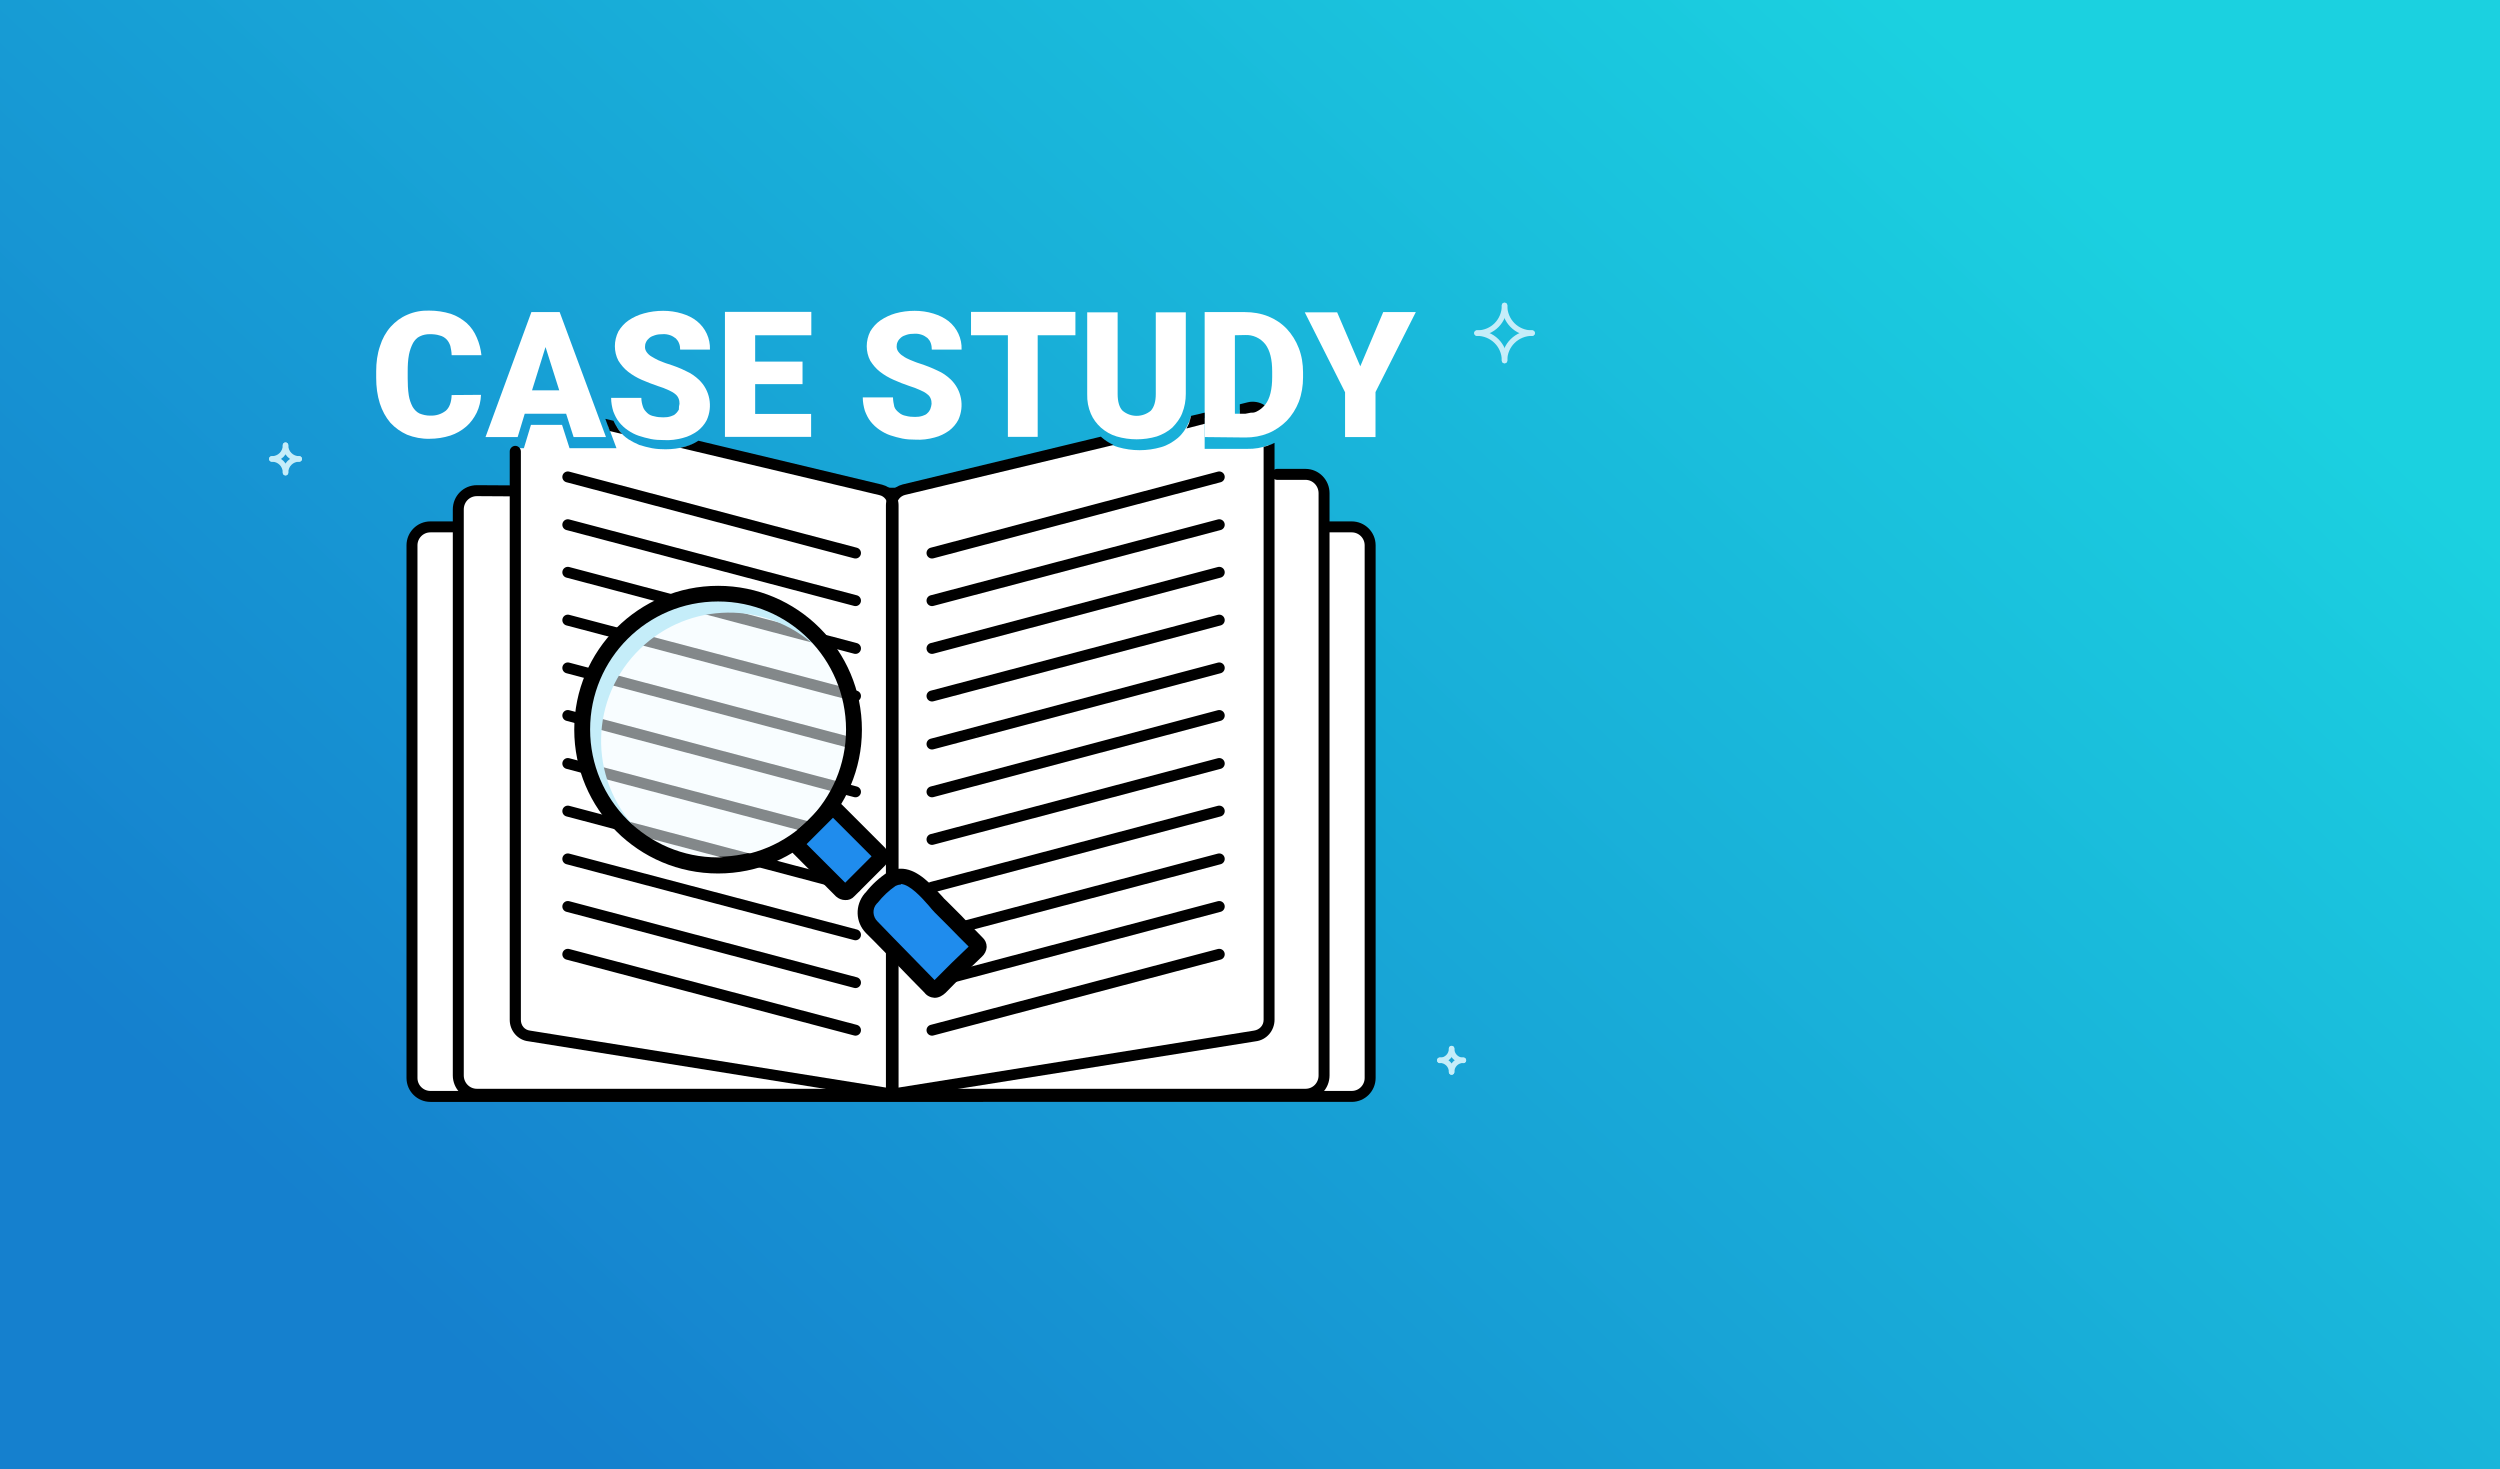 <?xml version="1.0" encoding="utf-8"?>
<!-- Generator: Adobe Illustrator 25.2.0, SVG Export Plug-In . SVG Version: 6.00 Build 0)  -->
<svg version="1.1" id="Layer_1" xmlns="http://www.w3.org/2000/svg" xmlns:xlink="http://www.w3.org/1999/xlink" x="0px" y="0px"
	 viewBox="0 0 1166.3 685.5" style="enable-background:new 0 0 1166.3 685.5;" xml:space="preserve">
<rect x="0" y="0" width="1166.3" height="685.5" fill="#333333" stroke="none"/>
<style type="text/css">
	.st0{fill:url(#Rectangle_10_1_);}
	.st1{fill:#BCBCBC;}
	.st2{fill:none;stroke:#C5EDF9;stroke-width:2.558;stroke-linecap:round;stroke-linejoin:round;}
	.st3{fill:#FFFFFF;stroke:#000000;stroke-width:5.116;stroke-linecap:round;stroke-linejoin:round;}
	.st4{fill:#FFFFFF;}
	.st5{fill:none;stroke:#000000;stroke-width:5.116;stroke-linecap:round;stroke-linejoin:round;}
	.st6{opacity:0.54;fill:#F3FCFF;enable-background:new    ;}
	.st7{fill:#C5EDF9;}
	.st8{fill:#1F8CED;}
</style>
<linearGradient id="Rectangle_10_1_" gradientUnits="userSpaceOnUse" x1="-744.999" y1="1.558" x2="-749.059" y2="5.919" gradientTransform="matrix(155 0 0 155 116372 -236)">
	<stop  offset="0" style="stop-color:#1BD1E0"/>
	<stop  offset="1" style="stop-color:#1580CE"/>
</linearGradient>
<rect id="Rectangle_10" class="st0" width="1166.3" height="685.5"/>
<path class="st1" d="M559.4,193.3l-4.1,1.3c-0.3,1.5-0.6,3.1-1.3,4.6c-0.5,1.4-1.3,2.7-2.2,3.8l7.5-2.2V193.3z"/>
<path class="st2" d="M677.2,489.2L677.2,489.2c0,3.1-2.4,5.5-5.5,5.5l0,0l0,0"/>
<path class="st2" d="M677.2,489.2L677.2,489.2c0,3.1,2.4,5.5,5.5,5.5l0,0l0,0"/>
<path class="st2" d="M677.2,500.1L677.2,500.1c0-3.1-2.4-5.5-5.5-5.5l0,0l0,0"/>
<path class="st2" d="M677.2,500.1L677.2,500.1c0-3.1,2.4-5.5,5.5-5.5l0,0l0,0"/>
<path class="st2" d="M133.2,207.7L133.2,207.7c0,3.6-2.8,6.4-6.4,6.4l0,0"/>
<path class="st2" d="M133.2,207.7L133.2,207.7c0,3.6,2.8,6.4,6.4,6.4l0,0"/>
<path class="st2" d="M133.2,220.5L133.2,220.5c0-3.6-2.8-6.4-6.4-6.4l0,0"/>
<path class="st2" d="M133.2,220.5L133.2,220.5c0-3.6,2.8-6.4,6.4-6.4l0,0"/>
<path class="st3" d="M617.6,245.8h13c4.7,0,8.6,3.8,8.6,8.6l0,0v248.5c0,4.7-3.8,8.6-8.6,8.6l0,0H200.8c-4.7,0-8.6-3.8-8.6-8.6l0,0
	V254.4c0-4.7,3.8-8.6,8.6-8.6l0,0h13"/>
<path class="st3" d="M595.8,221.3h13.2c4.9,0,8.7,4,8.7,8.8l0,0v271.6c0,4.9-3.8,8.8-8.7,8.8l0,0H222.5c-4.9,0-8.7-4-8.7-8.8l0,0
	v-264c0-4.9,3.8-8.8,8.7-8.8c0,0,0,0,0.1,0l195.9,1.2"/>
<path class="st4" d="M591.2,194c-1.3-2.4-3.8-4.1-6.8-4.1c-0.6,0-1.2,0.1-1.8,0.3l-4.2,1v7h3.3C585.4,198.2,588.9,196.8,591.2,194z"
	/>
<path class="st4" d="M581.8,209.4H562V195l-7.2,1.7c-0.1,0.1-0.1,0.4-0.3,0.6c-1.2,2.7-2.8,5.1-5,7c-2.3,1.9-4.9,3.5-7.8,4.3
	c-6.5,1.9-13.6,1.9-20.1,0c-2-0.6-4-1.5-5.6-2.7l-14.3,3.5l-3.1,0.8l-6.7,1.5l-70.6,16.9c-3.5,0.8-5.8,3.8-5.8,7.4v274.6l169.6-27.2
	c3.8-0.5,6.7-3.7,6.7-7.5V207.7C588.7,208.9,585.3,209.5,581.8,209.4z"/>
<line class="st5" x1="434.8" y1="258" x2="568.8" y2="222.5"/>
<line class="st5" x1="434.8" y1="280.2" x2="568.8" y2="244.8"/>
<line class="st5" x1="434.8" y1="302.5" x2="568.8" y2="267"/>
<line class="st5" x1="434.8" y1="324.7" x2="568.8" y2="289.3"/>
<line class="st5" x1="434.8" y1="347.1" x2="568.8" y2="311.6"/>
<line class="st5" x1="434.8" y1="369.4" x2="568.8" y2="333.8"/>
<line class="st5" x1="434.8" y1="391.6" x2="568.8" y2="356.2"/>
<path class="st4" d="M411,228.6l-88.5-21.1c-0.9,0.4-1.8,0.8-2.8,0.9c-3.1,0.8-6.1,1.2-9.2,1.2c-2,0-4.1-0.1-6.3-0.5
	c-2-0.4-4-0.9-5.9-1.5c-1.9-0.8-3.6-1.7-5.2-2.7c-1.7-1.2-3.1-2.4-4.2-4c-0.4-0.5-0.8-1-1-1.5l-4.3-1l4,10.7h-21.9l-3.5-10.9h-14.5
	l-3.3,10.9h-3.8v266.9c0,3.8,2.8,7,6.7,7.5l169.6,27.2V236.1C416.7,232.5,414.3,229.4,411,228.6z"/>
<line class="st5" x1="434.8" y1="413.9" x2="568.8" y2="378.4"/>
<line class="st5" x1="434.8" y1="436.1" x2="568.8" y2="400.7"/>
<line class="st5" x1="434.8" y1="458.4" x2="568.8" y2="422.9"/>
<line class="st5" x1="434.8" y1="480.6" x2="568.8" y2="445.2"/>
<line class="st5" x1="399.1" y1="258" x2="264.9" y2="222.5"/>
<line class="st5" x1="399.1" y1="280.2" x2="264.9" y2="244.8"/>
<line class="st5" x1="399.1" y1="302.5" x2="264.9" y2="267"/>
<line class="st5" x1="399.1" y1="324.7" x2="264.9" y2="289.3"/>
<line class="st5" x1="399.1" y1="347.1" x2="264.9" y2="311.6"/>
<line class="st5" x1="399.1" y1="369.4" x2="264.9" y2="333.8"/>
<line class="st5" x1="399.1" y1="391.6" x2="264.9" y2="356.2"/>
<line class="st5" x1="399.1" y1="413.9" x2="264.9" y2="378.4"/>
<line class="st5" x1="399.1" y1="436.1" x2="264.9" y2="400.7"/>
<line class="st5" x1="399.1" y1="458.4" x2="264.9" y2="422.9"/>
<line class="st5" x1="399.1" y1="480.6" x2="264.9" y2="445.2"/>
<ellipse class="st6" cx="334.5" cy="338.8" rx="61.5" ry="60.9"/>
<path class="st7" d="M457.8,345.3l-1.5-1.5L457.8,345.3z"/>
<path class="st7" d="M456.2,343.8c-0.5-0.5-1-1.2-1.5-1.7C455.2,342.5,455.6,343.1,456.2,343.8z"/>
<path class="st7" d="M297,387l0.1-0.1c-22.9-23.8-22.1-61.5,1.7-84.4c22.8-21.9,58.4-22.3,81.7-1c2-1.2,4.1-2.3,6.3-3.2l-7.2-7.2
	c-30.1-21.9-72-15.2-93.9,14.7c-18.9,26-16.8,61.6,5,85.2C292.9,389.8,295.1,388.5,297,387z"/>
<path d="M335,407.5c-37.1,0-67.1-30.1-67.1-67.1s30.1-67.1,67.1-67.1s67.1,30.1,67.1,67.1l0,0C402.1,377.4,372.1,407.5,335,407.5z
	 M335,280.6c-33,0-59.7,26.7-59.7,59.7s26.7,59.7,59.7,59.7s59.7-26.7,59.7-59.7l0,0l0,0C394.6,307.3,368,280.6,335,280.6L335,280.6
	z"/>
<polygon class="st8" points="372.5,394 388.5,378.1 410.7,399.3 396.5,415 "/>
<path class="st4" d="M224.4,184.2c-0.1,2.9-0.8,5.8-2,8.3c-1.2,2.4-2.8,4.7-4.9,6.5c-2.2,1.9-4.7,3.3-7.4,4.2
	c-3.2,1-6.4,1.5-9.7,1.5c-3.6,0.1-7.2-0.6-10.5-1.9c-2.9-1.3-5.6-3.2-7.8-5.6c-2.2-2.6-3.8-5.6-4.9-9c-1.2-3.8-1.7-7.8-1.7-11.9
	v-3.1c0-4,0.5-8.1,1.8-11.8c1-3.3,2.7-6.4,5-9c2.2-2.4,4.7-4.3,7.8-5.6c3.2-1.4,6.7-2,10.1-1.9c3.5,0,6.8,0.5,10.1,1.5
	c2.7,0.9,5.2,2.4,7.4,4.3c2,1.8,3.6,4.1,4.7,6.7c1.2,2.7,1.9,5.5,2.2,8.3h-13.9c0-1.4-0.3-2.9-0.6-4.3c-0.4-1.2-1-2.3-1.8-3.1
	c-0.9-0.9-1.9-1.5-3.2-1.8c-1.5-0.5-3.1-0.6-4.7-0.6c-1.5,0-3.1,0.3-4.5,1c-1.4,0.6-2.4,1.8-3.2,3.1c-0.9,1.7-1.5,3.5-1.9,5.4
	c-0.5,2.7-0.6,5.2-0.6,7.9v3.2c0,2.7,0.1,5.2,0.5,7.9c0.3,1.9,0.9,3.7,1.8,5.4c0.8,1.3,1.8,2.4,3.2,3.1c1.5,0.6,3.2,1,4.9,1
	c2.7,0.1,5.2-0.6,7.4-2.3c1.7-1.5,2.6-4,2.7-7.3L224.4,184.2z"/>
<path class="st4" d="M317,188.4c0-0.9-0.1-1.7-0.4-2.4c-0.3-0.8-0.8-1.5-1.4-2c-0.9-0.8-2-1.4-3.1-1.9c-1.7-0.8-3.5-1.5-5.2-2
	c-2.6-0.9-5-1.8-7.5-2.9c-2.3-1-4.5-2.3-6.4-3.8c-1.8-1.4-3.3-3.2-4.5-5.1c-2.2-4.2-2.2-9.3,0-13.7c1.2-2,2.8-3.8,4.7-5.1
	c2.2-1.5,4.6-2.6,7.2-3.3c2.9-0.8,5.9-1.2,9-1.2c2.9,0,5.9,0.4,8.8,1.3c2.6,0.8,4.9,1.9,6.9,3.5c4,3.2,6.3,8.1,6.1,13.3h-13.9
	c0-1-0.1-2-0.5-2.9c-0.3-0.9-0.9-1.7-1.5-2.3c-0.8-0.6-1.7-1.2-2.6-1.5c-1.2-0.4-2.3-0.6-3.6-0.5c-1.2,0-2.4,0.1-3.6,0.5
	c-0.9,0.3-1.8,0.6-2.6,1.3c-0.6,0.5-1.2,1.2-1.5,1.9c-0.4,0.8-0.5,1.5-0.5,2.3c0,0.9,0.3,1.7,0.8,2.4c0.6,0.8,1.3,1.5,2.2,2
	c1,0.6,2.2,1.3,3.3,1.8c1.3,0.5,2.8,1.2,4.5,1.7c2.8,0.9,5.6,1.9,8.3,3.3c2.3,1,4.3,2.4,6.1,4.1c5.1,4.9,6.5,12.4,3.6,18.8
	c-1,2-2.6,3.8-4.3,5.1c-2,1.4-4.3,2.6-6.8,3.2c-2.9,0.8-5.9,1.2-9,1c-2,0-4-0.1-6-0.5c-1.9-0.4-3.8-0.9-5.6-1.5
	c-1.8-0.6-3.5-1.5-5.1-2.6c-1.5-1-2.9-2.3-4.1-3.8c-1.2-1.5-2-3.2-2.7-5c-0.6-2-1-4.1-1-6.3h14.1c0,1.4,0.3,2.9,0.8,4.3
	c0.4,1.2,1.2,2,2,2.8s2,1.3,3.2,1.5c1.4,0.4,2.9,0.5,4.3,0.5c1.2,0,2.3-0.1,3.5-0.5c0.9-0.3,1.7-0.6,2.3-1.3c0.6-0.5,1-1.2,1.4-1.8
	C316.7,189.9,316.8,189.2,317,188.4z"/>
<path class="st4" d="M374.4,179.2h-22.1v13.9h26.1v10.7h-40.2v-58.3h40.3v10.9h-26.2v12.3h22.1V179.2z"/>
<path class="st4" d="M434.6,188.4c0-0.9-0.1-1.7-0.4-2.4c-0.3-0.8-0.8-1.5-1.5-2c-0.9-0.8-2-1.4-3.2-1.9c-1.7-0.8-3.5-1.5-5.2-2
	c-2.6-0.9-5-1.8-7.4-2.9c-2.3-1-4.5-2.3-6.4-3.8c-1.8-1.4-3.3-3.2-4.5-5.1c-2.2-4.2-2.2-9.3,0-13.7c1.2-2,2.8-3.8,4.7-5.1
	c2.2-1.5,4.6-2.6,7-3.3c2.9-0.8,5.9-1.2,9-1.2c2.9,0,5.9,0.4,8.8,1.3c2.6,0.8,4.9,1.9,7,3.5c4,3.2,6.3,8.1,6.1,13.3h-13.9
	c0-1-0.1-2-0.5-3.1c-0.3-0.9-0.9-1.7-1.5-2.3c-0.8-0.6-1.7-1.2-2.6-1.5c-1.2-0.4-2.3-0.6-3.6-0.5c-1.2,0-2.4,0.1-3.6,0.5
	c-0.9,0.3-1.8,0.6-2.6,1.3c-0.6,0.5-1.2,1.2-1.5,1.9c-0.4,0.8-0.5,1.5-0.5,2.3c0,0.9,0.3,1.7,0.8,2.4c0.6,0.8,1.3,1.5,2.2,2
	c1,0.8,2.2,1.3,3.3,1.8c1.3,0.5,2.8,1.2,4.5,1.7c2.8,0.9,5.6,2,8.3,3.3c2.3,1,4.3,2.4,6.1,4.1c5.1,4.9,6.5,12.4,3.6,18.8
	c-1,2-2.6,3.8-4.3,5.1c-2,1.4-4.3,2.6-6.8,3.2c-2.9,0.8-5.9,1.2-9,1c-2,0-4-0.1-6-0.5c-1.9-0.4-3.8-0.9-5.6-1.5
	c-1.8-0.6-3.5-1.5-5.1-2.6c-1.5-1-2.9-2.3-4.1-3.8c-1.2-1.5-2-3.2-2.7-5c-0.6-2-1-4.1-1-6.3h14.1c0,1.4,0.3,2.9,0.6,4.3
	c0.4,1.2,1.2,2,2.2,2.8c0.9,0.8,2,1.3,3.2,1.5c1.4,0.4,2.9,0.5,4.3,0.5c1.2,0,2.3-0.1,3.5-0.5c0.9-0.3,1.7-0.6,2.3-1.3
	c0.6-0.5,1-1.2,1.3-1.8C434.4,189.8,434.5,189.2,434.6,188.4z"/>
<path class="st4" d="M501.6,156.4h-17.5v47.4h-13.9v-47.4H453v-10.9h48.7v10.9H501.6z"/>
<path d="M591.5,193.6c0.4-0.6,0.8-1.3,1.2-1.9c-0.4-0.5-0.8-0.9-1.2-1.4c-1.9-1.9-4.5-2.9-7.2-2.9l0,0c-0.8,0-1.5,0.1-2.3,0.3
	l-3.6,0.9v5.2l4.7-1.2c0.4-0.1,0.8-0.1,1.2-0.1l0,0c1.3,0,2.6,0.5,3.6,1.4c0.5,0.5,0.9,1.3,1.2,1.9
	C590,195.3,590.9,194.5,591.5,193.6z"/>
<path class="st4" d="M562,203.9v-58.3h18.8c3.7,0,7.4,0.6,10.9,2c3.2,1.3,6.1,3.2,8.6,5.8c2.4,2.6,4.3,5.6,5.6,9
	c1.4,3.6,2,7.4,2,11.3v2.4c0,3.8-0.6,7.7-2,11.4c-1.3,3.3-3.2,6.3-5.6,8.8c-2.4,2.4-5.4,4.5-8.6,5.8c-3.5,1.4-7,2-10.7,2L562,203.9z
	 M576.1,156.4V193h4.9c3.6,0.3,7-1.4,9.3-4.3c2.2-2.8,3.2-7.2,3.2-12.8v-2.6c0-5.6-1-9.8-3.2-12.7c-2.3-2.9-5.8-4.5-9.5-4.3
	L576.1,156.4z"/>
<path class="st4" d="M634.6,170.9l10.7-25.3h15.2l-18.8,37.3v21h-14.2V183l-18.8-37.3h15.1L634.6,170.9z"/>
<path class="st2" d="M701.9,142.5L701.9,142.5c0,7.2-5.6,12.9-12.8,12.9l0,0l0,0"/>
<path class="st2" d="M701.9,142.5L701.9,142.5c0,7.2,5.6,12.9,12.8,12.9l0,0l0,0"/>
<path class="st2" d="M701.9,168.2L701.9,168.2c0-7.2-5.8-12.8-12.9-12.8l0,0l0,0"/>
<path class="st2" d="M701.9,168.2L701.9,168.2c0-7.2,5.8-12.8,12.9-12.8l0,0l0,0"/>
<g>
	<path d="M562,197.7v-5.2l-6.3,1.5c-0.3,1.2-0.6,2.3-1,3.5c-0.4,0.9-0.8,1.7-1.2,2.4L562,197.7z"/>
	<path d="M593.1,207.3c-1.2,0.5-2.4,0.9-3.6,1.2v267.3c0,2.6-1.9,4.6-4.5,5l-166.6,26.7V235.8c0-2.3,1.5-4.3,3.8-4.9l97.3-23.3
		c-1.9-0.9-3.8-2-5.5-3.5c-0.1-0.1-0.3-0.3-0.4-0.4L421.1,226c-4.6,1.2-7.8,5.1-7.8,9.8v274.6c0,0.8,0.4,1.4,0.9,1.9
		c0.5,0.4,1,0.6,1.7,0.6c0.1,0,0.3,0,0.4,0l169.5-27.1c5.1-0.6,8.8-5,8.8-10.1V206.6C594.1,206.8,593.6,207.1,593.1,207.3z"/>
</g>
<path class="st4" d="M553.2,145.6v38.1c0,3.1-0.5,6.1-1.7,9.1c-1,2.6-2.7,4.7-4.6,6.7c-2,1.8-4.6,3.2-7.2,4.1
	c-6.1,1.8-12.7,1.8-18.8,0c-2.7-0.8-5.1-2.2-7.3-4.1c-2-1.8-3.7-4.1-4.7-6.5c-1.2-2.8-1.8-5.9-1.7-9.1v-38.2h14.2v38.1
	c0,3.6,0.8,6.3,2.3,7.8c3.8,3.2,9.3,3.2,13.2,0c1.5-1.7,2.3-4.2,2.3-7.8v-38.1H553.2z"/>
<path d="M394.3,419.9L394.3,419.9c-1.5,0-3.1-0.6-4.3-1.7l-20-20.1c-2.3-2.3-2.4-6-0.1-8.4l0,0l0.1-0.1l14.3-14.3
	c2.4-2.2,6.1-2.2,8.4,0l20.1,20.1c2.3,2.3,2.4,6,0.1,8.4l0,0l-0.1,0.1l-14.3,14.3C397.4,419.4,395.9,420,394.3,419.9z M376.3,393.8
	l18,18l12.3-12.3l-18-18L376.3,393.8z"/>
<g>
	<path d="M411.5,226.1l-85.7-20.5c-1.9,1.3-4.1,2.2-6.3,2.8c-0.8,0.1-1.4,0.4-2.2,0.5l93,22.1c2.3,0.5,3.8,2.6,3.8,4.9v271.6
		l-166.8-26.7c-2.6-0.3-4.3-2.4-4.3-5V210.6c0-1.4-1.2-2.6-2.6-2.6l0,0c-1.4,0-2.6,1.2-2.6,2.6v265.2c0,5.1,3.8,9.5,8.8,10
		l169.6,27.2c0.1,0,0.3,0,0.4,0c0.6,0,1.2-0.3,1.7-0.6c0.5-0.5,0.9-1.2,0.9-1.9V236C419.3,231.2,416.1,227.3,411.5,226.1z"/>
	<path d="M284.5,201.1l5.8,1.4c-0.5-0.5-1-1-1.5-1.7c-1-1.4-1.9-2.9-2.6-4.5l-3.8-0.9L284.5,201.1z"/>
</g>
<path class="st4" d="M264.1,193h-19.3l-3.3,10.9h-15l21.4-58.3h13.2l21.6,58.3h-15.1L264.1,193z M248.2,182.1h12.7l-6.4-20.2
	L248.2,182.1z"/>
<path class="st8" d="M428.7,411.4c0,0-5.5-3.5-8.6-2.6c-2.7,1-5.4,2.2-8.1,3.5c0,0-6.4,6.1-6.7,8.7c-0.3,2.6-1.8,8.3-0.8,9.8
	c1,1.5,11,12.7,11,12.7l19.6,17.6l21.2-20.5L428.7,411.4z"/>
<path d="M436,465.5L436,465.5c-1.8-0.1-3.6-0.9-4.7-2.4c-4.1-4.2-8.3-8.4-12.5-12.8c-5-5-9.8-10.1-14.8-15c-5-5.1-5.2-13-0.6-18.5
	l0.5-0.5c2.9-3.7,6.4-6.9,10.4-9.5c2.2-1.2,4.6-1.7,7-1.5l0,0c7.2,0.6,13.3,7.5,17.9,12.5c0.8,1,1.7,1.9,2.6,2.7l6.7,6.7
	c3.2,3.5,6.7,6.8,9.8,10.1c1.3,1.2,2,2.7,2,4.5c-0.1,1.7-0.9,3.3-2.2,4.5c-5.5,5.2-11,10.7-17,16.9C439.7,464.5,438,465.5,436,465.5
	z M420,412.7c-0.8,0-1.5,0.3-2.2,0.6c-3.2,2.2-6,4.9-8.3,7.8l-0.5,0.5c-2.2,2.4-1.9,6.1,0.4,8.3c5,5.1,9.7,10.1,14.6,15
	c4.1,4.1,7.9,8.2,12,12.3c5.5-5.6,10.7-10.7,15.9-15.6c-3.1-3.1-6.1-6.1-9.2-9.3l-6.7-6.7c-0.9-0.9-1.7-1.9-2.7-3.1
	c-3.5-4-8.7-9.7-12.9-10.1C420.2,412.7,420.2,412.7,420,412.7L420,412.7z"/>
</svg>
